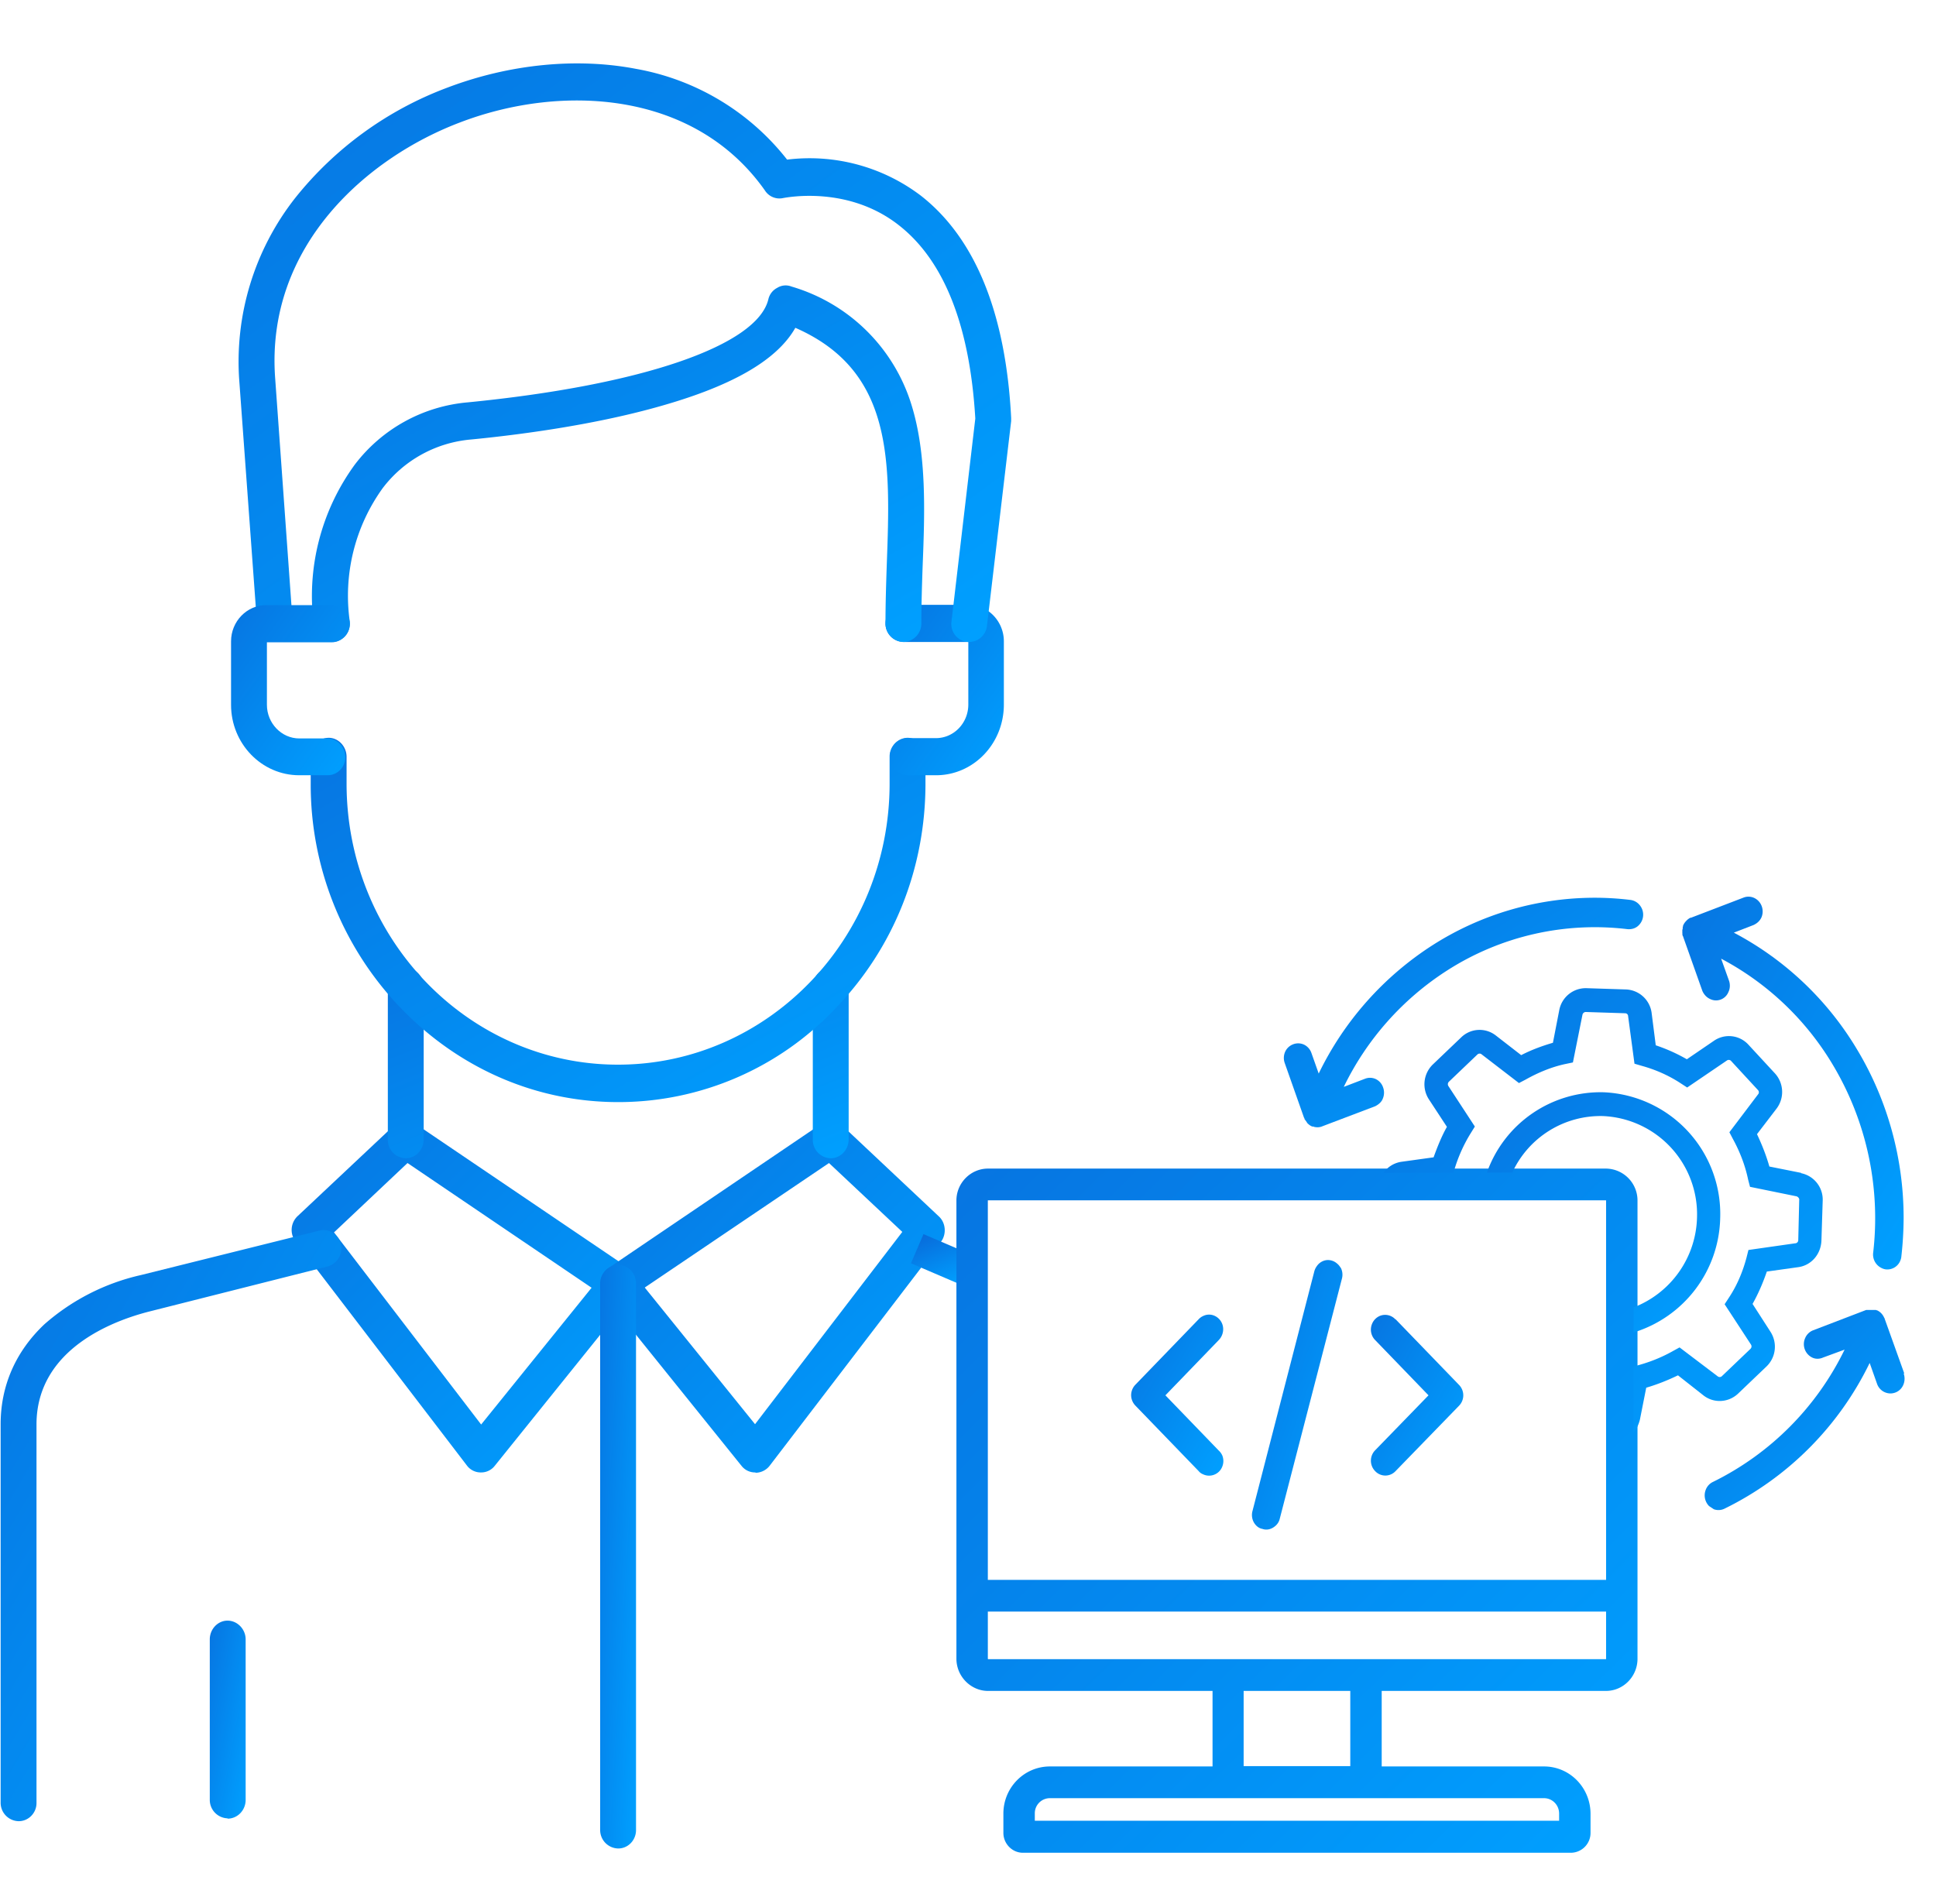 <svg xmlns="http://www.w3.org/2000/svg" width="61" height="60" fill="none" viewBox="0 0 61 60"><path fill="url(#a)" fill-rule="evenodd" d="M15.15 46.4a.54.54 0 0 1-.44-.22l-5.4-7.06a.6.6 0 0 1 .07-.8l3.02-2.84c.2-.18.48-.2.7-.06l6.69 4.53c.13.1.23.24.25.4a.61.61 0 0 1-.13.47l-4.32 5.37a.54.54 0 0 1-.43.21Zm-4.63-7.57 4.64 6.06 3.48-4.31-5.8-3.93-2.31 2.18Z" clip-rule="evenodd"/><path fill="url(#b)" fill-rule="evenodd" d="M23.8 46.4a.54.54 0 0 1-.43-.2l-4.33-5.38a.62.62 0 0 1-.12-.46.58.58 0 0 1 .25-.4l6.7-4.54c.2-.14.5-.12.68.06l3.03 2.85c.22.2.25.56.07.8l-5.4 7.06a.57.57 0 0 1-.43.22h-.01Zm-3.48-5.82 3.47 4.3 4.64-6.06-2.31-2.17-5.8 3.92Z" clip-rule="evenodd"/><path fill="url(#c)" fill-rule="evenodd" d="M26.17 36.5a.58.58 0 0 1-.56-.6v-4.8c0-.33.25-.6.56-.6.31 0 .57.27.57.6v4.8c0 .34-.26.6-.57.6Zm-13.39 0a.58.58 0 0 1-.56-.6v-4.8c0-.33.25-.6.56-.6.31 0 .57.27.57.6v4.8c0 .34-.26.6-.57.6Z" clip-rule="evenodd"/><path fill="url(#d)" fill-rule="evenodd" d="M19.48 58.25a.58.58 0 0 1-.57-.58V40.45c0-.32.26-.59.57-.59.31 0 .56.26.56.59v17.22c0 .32-.25.58-.56.58Z" clip-rule="evenodd"/><path fill="url(#e)" fill-rule="evenodd" d="M7.17 57.3a.58.58 0 0 1-.56-.58v-5.06c0-.32.25-.59.56-.59.31 0 .57.27.57.59v5.06c0 .32-.25.59-.57.59Z" clip-rule="evenodd"/><path fill="url(#f)" fill-rule="evenodd" d="M19.48 34.73c-2.58 0-5-1.05-6.84-2.95a10.15 10.15 0 0 1-2.85-7.1v-.84c0-.32.25-.59.57-.59.3 0 .56.27.56.6v.84c0 4.89 3.84 8.86 8.55 8.86 4.72 0 8.56-3.97 8.56-8.86v-.85c0-.32.26-.59.57-.59.3 0 .56.27.56.6v.84c0 2.67-1 5.19-2.84 7.09a9.4 9.4 0 0 1-6.84 2.95Z" clip-rule="evenodd"/><path fill="url(#g)" fill-rule="evenodd" d="M29.49 24.43h-.89a.58.58 0 0 1-.56-.59c0-.32.25-.58.56-.58h.89c.56 0 1.02-.47 1.02-1.06v-1.97h-2.04a.58.58 0 0 1-.57-.58c0-.33.25-.59.57-.59h2.06c.6 0 1.1.52 1.1 1.15v1.99c0 1.23-.95 2.23-2.14 2.23Z" clip-rule="evenodd"/><path fill="url(#h)" fill-rule="evenodd" d="M30.54 20.23h-.06a.57.57 0 0 1-.5-.65l.75-6.39c-.17-2.9-.97-4.95-2.38-6.07-1.6-1.28-3.54-.9-3.67-.88A.54.54 0 0 1 24.1 6c-2.23-3.16-6.43-3.36-9.61-2.14-2.88 1.09-6.13 3.86-5.82 8.06l.55 7.67c.03.32-.2.6-.52.63a.57.57 0 0 1-.6-.54l-.56-7.67A8.35 8.35 0 0 1 9.3 6.24a11.1 11.1 0 0 1 4.8-3.48c1.95-.74 4.07-.95 5.94-.59a7.77 7.77 0 0 1 4.76 2.86 5.8 5.8 0 0 1 4.22 1.14c1.71 1.34 2.67 3.7 2.84 7v.1l-.76 6.43a.57.57 0 0 1-.55.53Z" clip-rule="evenodd"/><path fill="url(#i)" fill-rule="evenodd" d="M10.45 20.23a.57.57 0 0 1-.56-.51 7.03 7.03 0 0 1 1.29-5.08 5.01 5.01 0 0 1 3.55-1.96c5.5-.54 9.13-1.79 9.48-3.25a.54.54 0 0 1 .28-.36.5.5 0 0 1 .45-.04 5.6 5.6 0 0 1 3.78 3.73c.48 1.55.42 3.36.35 5.1-.02.58-.04 1.2-.04 1.79 0 .32-.26.58-.57.58a.58.58 0 0 1-.56-.58c0-.62.02-1.24.04-1.84.12-3.27.22-6.12-2.88-7.48-.59 1.04-2.04 1.86-4.4 2.51-2.02.56-4.28.86-5.82 1.01a3.91 3.91 0 0 0-2.78 1.53 5.8 5.8 0 0 0-1.04 4.2.58.58 0 0 1-.5.65h-.07Z" clip-rule="evenodd"/><path fill="url(#j)" fill-rule="evenodd" d="M.59 57.39a.58.58 0 0 1-.57-.59V44.88c0-1.22.48-2.3 1.38-3.15a6.9 6.9 0 0 1 3.04-1.55l5.62-1.4c.3-.08.61.11.68.43a.59.59 0 0 1-.42.7L4.7 41.33c-1.06.27-3.55 1.15-3.55 3.56v11.93c0 .31-.25.57-.56.57Z" clip-rule="evenodd"/><path fill="url(#k)" fill-rule="evenodd" d="M10.31 24.43h-.88c-1.19 0-2.15-1-2.15-2.22v-2c0-.63.5-1.14 1.1-1.14h2.07c.31 0 .57.26.57.59 0 .32-.26.58-.57.58H8.41v1.97c0 .58.46 1.06 1.02 1.06h.89c.3 0 .56.26.56.59 0 .32-.25.57-.56.57Z" clip-rule="evenodd"/><path stroke="url(#l)" d="m28.9 39.35 1.96.84"/><path fill="url(#m)" d="m60 43.28-.62-1.73v-.01l-.01-.01a.5.5 0 0 0-.09-.14.43.43 0 0 0-.14-.1h-.02l-.01-.01h-.31l-1.67.64a.45.45 0 0 0-.25.24.47.47 0 0 0 .22.62c.1.05.23.05.34 0l.68-.25a9.05 9.05 0 0 1-4.15 4.17.45.45 0 0 0-.23.26.48.48 0 0 0 .11.5l.15.1a.43.43 0 0 0 .34-.02 9.94 9.94 0 0 0 4.57-4.59l.23.65a.45.45 0 0 0 .4.31.44.44 0 0 0 .43-.27.49.49 0 0 0 .01-.36Z"/><path fill="url(#n)" d="M41.1 35.23v.03l.08.11v.01l.01.01c.05.05.1.09.16.11h.04l.01.01c.09.02.18.02.27-.02l1.66-.63c.1-.05.2-.13.24-.24a.48.48 0 0 0 .01-.35.45.45 0 0 0-.22-.26.43.43 0 0 0-.34-.02l-.68.26a9.05 9.05 0 0 1 3.26-3.67 8.62 8.62 0 0 1 5.68-1.3c.12.01.24-.02.33-.1a.47.47 0 0 0 .16-.3.47.47 0 0 0-.1-.35.45.45 0 0 0-.29-.17 9.28 9.28 0 0 0-1.15-.07 9.5 9.5 0 0 0-5.1 1.5 9.97 9.97 0 0 0-3.58 4.04l-.23-.65a.46.46 0 0 0-.23-.26.44.44 0 0 0-.35-.01.45.45 0 0 0-.25.24.48.48 0 0 0-.01.35l.61 1.73Z"/><path fill="url(#o)" d="m53 29.4.01.01v.06l.01.01v.02h.01v.01l.61 1.72c.05.11.13.2.24.25a.42.42 0 0 0 .58-.22c.05-.1.06-.23.02-.35l-.25-.7a8.98 8.98 0 0 1 3.54 3.38 9.42 9.42 0 0 1 1.25 5.89.47.47 0 0 0 .23.46c.05.03.1.05.16.06a.44.44 0 0 0 .45-.24.47.47 0 0 0 .05-.18 11.32 11.32 0 0 0 .07-1.2c0-1.86-.5-3.69-1.45-5.28a9.89 9.89 0 0 0-3.9-3.71l.62-.24c.11-.05.2-.13.25-.24a.48.48 0 0 0 .01-.35.46.46 0 0 0-.23-.26.43.43 0 0 0-.33-.02l-1.67.64h-.02a.46.46 0 0 0-.13.1.46.46 0 0 0-.1.15v.03h-.01v.06a.25.25 0 0 0-.01.12v.01Z"/><path fill="url(#p)" d="M42.24 39.95a.46.46 0 0 0-.12-.14.43.43 0 0 0-.33-.1.44.44 0 0 0-.3.19.48.48 0 0 0-.08.17l-1.95 7.56a.48.48 0 0 0 .05.35c.06.1.15.18.27.2.11.04.23.02.33-.04s.18-.15.21-.27l1.96-7.57a.48.48 0 0 0-.04-.36Z"/><path fill="url(#q)" d="M43.97 41.58a.44.44 0 0 0-.5-.11.46.46 0 0 0-.24.25.47.47 0 0 0 .1.51l1.68 1.74-1.68 1.73a.47.47 0 0 0 0 .66.44.44 0 0 0 .64 0l2-2.06a.47.47 0 0 0 0-.66l-2-2.07Z"/><path fill="url(#r)" d="M38.5 42.08a.5.5 0 0 0 .04-.18.46.46 0 0 0-.28-.44.42.42 0 0 0-.35.01.43.43 0 0 0-.14.1l-2 2.07a.48.48 0 0 0-.13.33.48.48 0 0 0 .14.33l1.99 2.06c.04.05.09.08.14.1a.44.44 0 0 0 .35.01.44.44 0 0 0 .25-.25.47.47 0 0 0 0-.36.47.47 0 0 0-.11-.15l-1.68-1.74 1.68-1.74a.5.5 0 0 0 .1-.15Z"/><path fill="url(#s)" stroke="url(#t)" stroke-width=".25" d="M50.6 36.95H31.13c-.48 0-.87.4-.87.88v14.44c0 .49.4.89.87.89h7.2v2.63h-5.25c-.74 0-1.34.61-1.34 1.36v.61c0 .27.22.5.49.5H49.5a.5.5 0 0 0 .49-.5v-.6c0-.76-.6-1.37-1.34-1.37h-5.24v-2.63h7.19c.48 0 .87-.4.87-.89V37.83a.88.88 0 0 0-.87-.88Zm-1.35 20.2v.35H32.48v-.35a.6.6 0 0 1 .6-.61h15.57c.33 0 .6.27.6.61ZM31.13 37.7H50.6c.07 0 .13.06.13.13v12.08H31V37.83c0-.07.06-.13.13-.13Zm11.54 18.08h-3.61v-2.62h3.61v2.62Zm7.93-3.37H31.13a.14.14 0 0 1-.13-.14v-1.61h19.73v1.61c0 .08-.06.14-.13.14Z"/><path fill="url(#u)" d="M54.2 38.4a3.84 3.84 0 0 0-3.67-3.98 3.8 3.8 0 0 0-3.68 2.53h.8a3.06 3.06 0 0 1 2.86-1.78 3.1 3.1 0 0 1 2.96 3.2 3.12 3.12 0 0 1-2 2.83v.79a3.86 3.86 0 0 0 2.73-3.59Z"/><path fill="url(#v)" d="m56.75 36.96-1-.2c-.1-.35-.23-.68-.39-1.02l.62-.81a.87.87 0 0 0-.05-1.1l-.85-.92A.83.83 0 0 0 54 32.8l-.85.58a5.4 5.4 0 0 0-.98-.44l-.13-1.02a.85.85 0 0 0-.81-.74l-1.24-.04a.85.85 0 0 0-.86.69l-.2 1.03c-.34.1-.67.22-1 .39l-.8-.62a.83.83 0 0 0-1.08.05l-.9.86a.87.87 0 0 0-.13 1.1l.57.87c-.17.3-.3.63-.42.96l-1.01.14a.84.84 0 0 0-.57.35h2.2l.02-.05c.12-.42.3-.83.53-1.2l.13-.21-.83-1.27a.11.11 0 0 1 .01-.14l.9-.86a.1.1 0 0 1 .14 0l1.17.9.21-.11c.41-.23.83-.4 1.25-.49l.24-.05.3-1.5a.11.11 0 0 1 .1-.09l1.24.04c.06 0 .1.04.1.1l.2 1.49.24.07c.43.12.84.3 1.22.55l.2.13 1.25-.85a.1.1 0 0 1 .14.02l.84.91a.1.1 0 0 1 0 .14l-.9 1.19.11.21c.23.42.39.85.48 1.28l.06.23 1.47.3c.05.02.09.07.08.12l-.03 1.26a.1.1 0 0 1-.1.1l-1.47.21-.06.24c-.12.45-.3.88-.56 1.27l-.13.2.83 1.27c.03.05.02.1-.02.14l-.9.86a.1.1 0 0 1-.13 0l-1.2-.91-.2.11c-.39.22-.8.38-1.25.49v2.08c.1-.11.16-.25.2-.4l.2-1.01c.34-.1.67-.23 1-.39l.8.63c.33.26.79.23 1.09-.05l.9-.86c.3-.29.35-.75.12-1.1l-.56-.87c.18-.32.33-.67.45-1.02l1-.14c.4-.06.7-.4.72-.83l.04-1.26a.85.85 0 0 0-.68-.87Z"/><defs><linearGradient id="a" x1="20.04" x2="1.94" y1="46.41" y2="28.31" gradientUnits="userSpaceOnUse"><stop stop-color="#00A0FF"/><stop offset="1" stop-color="#0B59CE"/></linearGradient><linearGradient id="b" x1="29.77" x2="11.67" y1="46.41" y2="28.32" gradientUnits="userSpaceOnUse"><stop stop-color="#00A0FF"/><stop offset="1" stop-color="#0B59CE"/></linearGradient><linearGradient id="c" x1="26.74" x2="19.94" y1="36.5" y2="19.68" gradientUnits="userSpaceOnUse"><stop stop-color="#00A0FF"/><stop offset="1" stop-color="#0B59CE"/></linearGradient><linearGradient id="d" x1="20.04" x2="16.29" y1="58.25" y2="58.02" gradientUnits="userSpaceOnUse"><stop stop-color="#00A0FF"/><stop offset="1" stop-color="#0B59CE"/></linearGradient><linearGradient id="e" x1="7.74" x2="4.09" y1="57.31" y2="56.63" gradientUnits="userSpaceOnUse"><stop stop-color="#00A0FF"/><stop offset="1" stop-color="#0B59CE"/></linearGradient><linearGradient id="f" x1="29.16" x2="12.89" y1="34.73" y2="6.69" gradientUnits="userSpaceOnUse"><stop stop-color="#00A0FF"/><stop offset="1" stop-color="#0B59CE"/></linearGradient><linearGradient id="g" x1="31.64" x2="23.35" y1="24.43" y2="18.55" gradientUnits="userSpaceOnUse"><stop stop-color="#00A0FF"/><stop offset="1" stop-color="#0B59CE"/></linearGradient><linearGradient id="h" x1="31.86" x2="3.44" y1="20.23" y2="-18.48" gradientUnits="userSpaceOnUse"><stop stop-color="#00A0FF"/><stop offset="1" stop-color="#0B59CE"/></linearGradient><linearGradient id="i" x1="29.12" x2="13.3" y1="20.23" y2="-7.45" gradientUnits="userSpaceOnUse"><stop stop-color="#00A0FF"/><stop offset="1" stop-color="#0B59CE"/></linearGradient><linearGradient id="j" x1="10.76" x2="-15.84" y1="57.39" y2="41.74" gradientUnits="userSpaceOnUse"><stop stop-color="#00A0FF"/><stop offset="1" stop-color="#0B59CE"/></linearGradient><linearGradient id="k" x1="11.02" x2="2.74" y1="24.43" y2="18.55" gradientUnits="userSpaceOnUse"><stop stop-color="#00A0FF"/><stop offset="1" stop-color="#0B59CE"/></linearGradient><linearGradient id="l" x1="30.86" x2="29.88" y1="40.19" y2="37.87" gradientUnits="userSpaceOnUse"><stop stop-color="#00A0FF"/><stop offset="1" stop-color="#0B59CE"/></linearGradient><linearGradient id="m" x1="60.02" x2="49.71" y1="47.58" y2="37.08" gradientUnits="userSpaceOnUse"><stop stop-color="#00A0FF"/><stop offset="1" stop-color="#0B59CE"/></linearGradient><linearGradient id="n" x1="51.77" x2="41.14" y1="35.52" y2="18.54" gradientUnits="userSpaceOnUse"><stop stop-color="#00A0FF"/><stop offset="1" stop-color="#0B59CE"/></linearGradient><linearGradient id="o" x1="59.98" x2="42.97" y1="40" y2="29.7" gradientUnits="userSpaceOnUse"><stop stop-color="#00A0FF"/><stop offset="1" stop-color="#0B59CE"/></linearGradient><linearGradient id="p" x1="42.3" x2="33.78" y1="48.2" y2="45.29" gradientUnits="userSpaceOnUse"><stop stop-color="#00A0FF"/><stop offset="1" stop-color="#0B59CE"/></linearGradient><linearGradient id="q" x1="46.09" x2="38.88" y1="46.5" y2="42.29" gradientUnits="userSpaceOnUse"><stop stop-color="#00A0FF"/><stop offset="1" stop-color="#0B59CE"/></linearGradient><linearGradient id="r" x1="38.54" x2="31.33" y1="46.51" y2="42.3" gradientUnits="userSpaceOnUse"><stop stop-color="#00A0FF"/><stop offset="1" stop-color="#0B59CE"/></linearGradient><linearGradient id="s" x1="51.47" x2="16.66" y1="58.25" y2="22.91" gradientUnits="userSpaceOnUse"><stop stop-color="#00A0FF"/><stop offset="1" stop-color="#0B59CE"/></linearGradient><linearGradient id="t" x1="51.47" x2="16.66" y1="58.25" y2="22.91" gradientUnits="userSpaceOnUse"><stop stop-color="#00A0FF"/><stop offset="1" stop-color="#0B59CE"/></linearGradient><linearGradient id="u" x1="54.2" x2="41.84" y1="41.99" y2="29.74" gradientUnits="userSpaceOnUse"><stop stop-color="#00A0FF"/><stop offset="1" stop-color="#0B59CE"/></linearGradient><linearGradient id="v" x1="57.43" x2="34.56" y1="45.13" y2="22.06" gradientUnits="userSpaceOnUse"><stop stop-color="#00A0FF"/><stop offset="1" stop-color="#0B59CE"/></linearGradient></defs></svg>